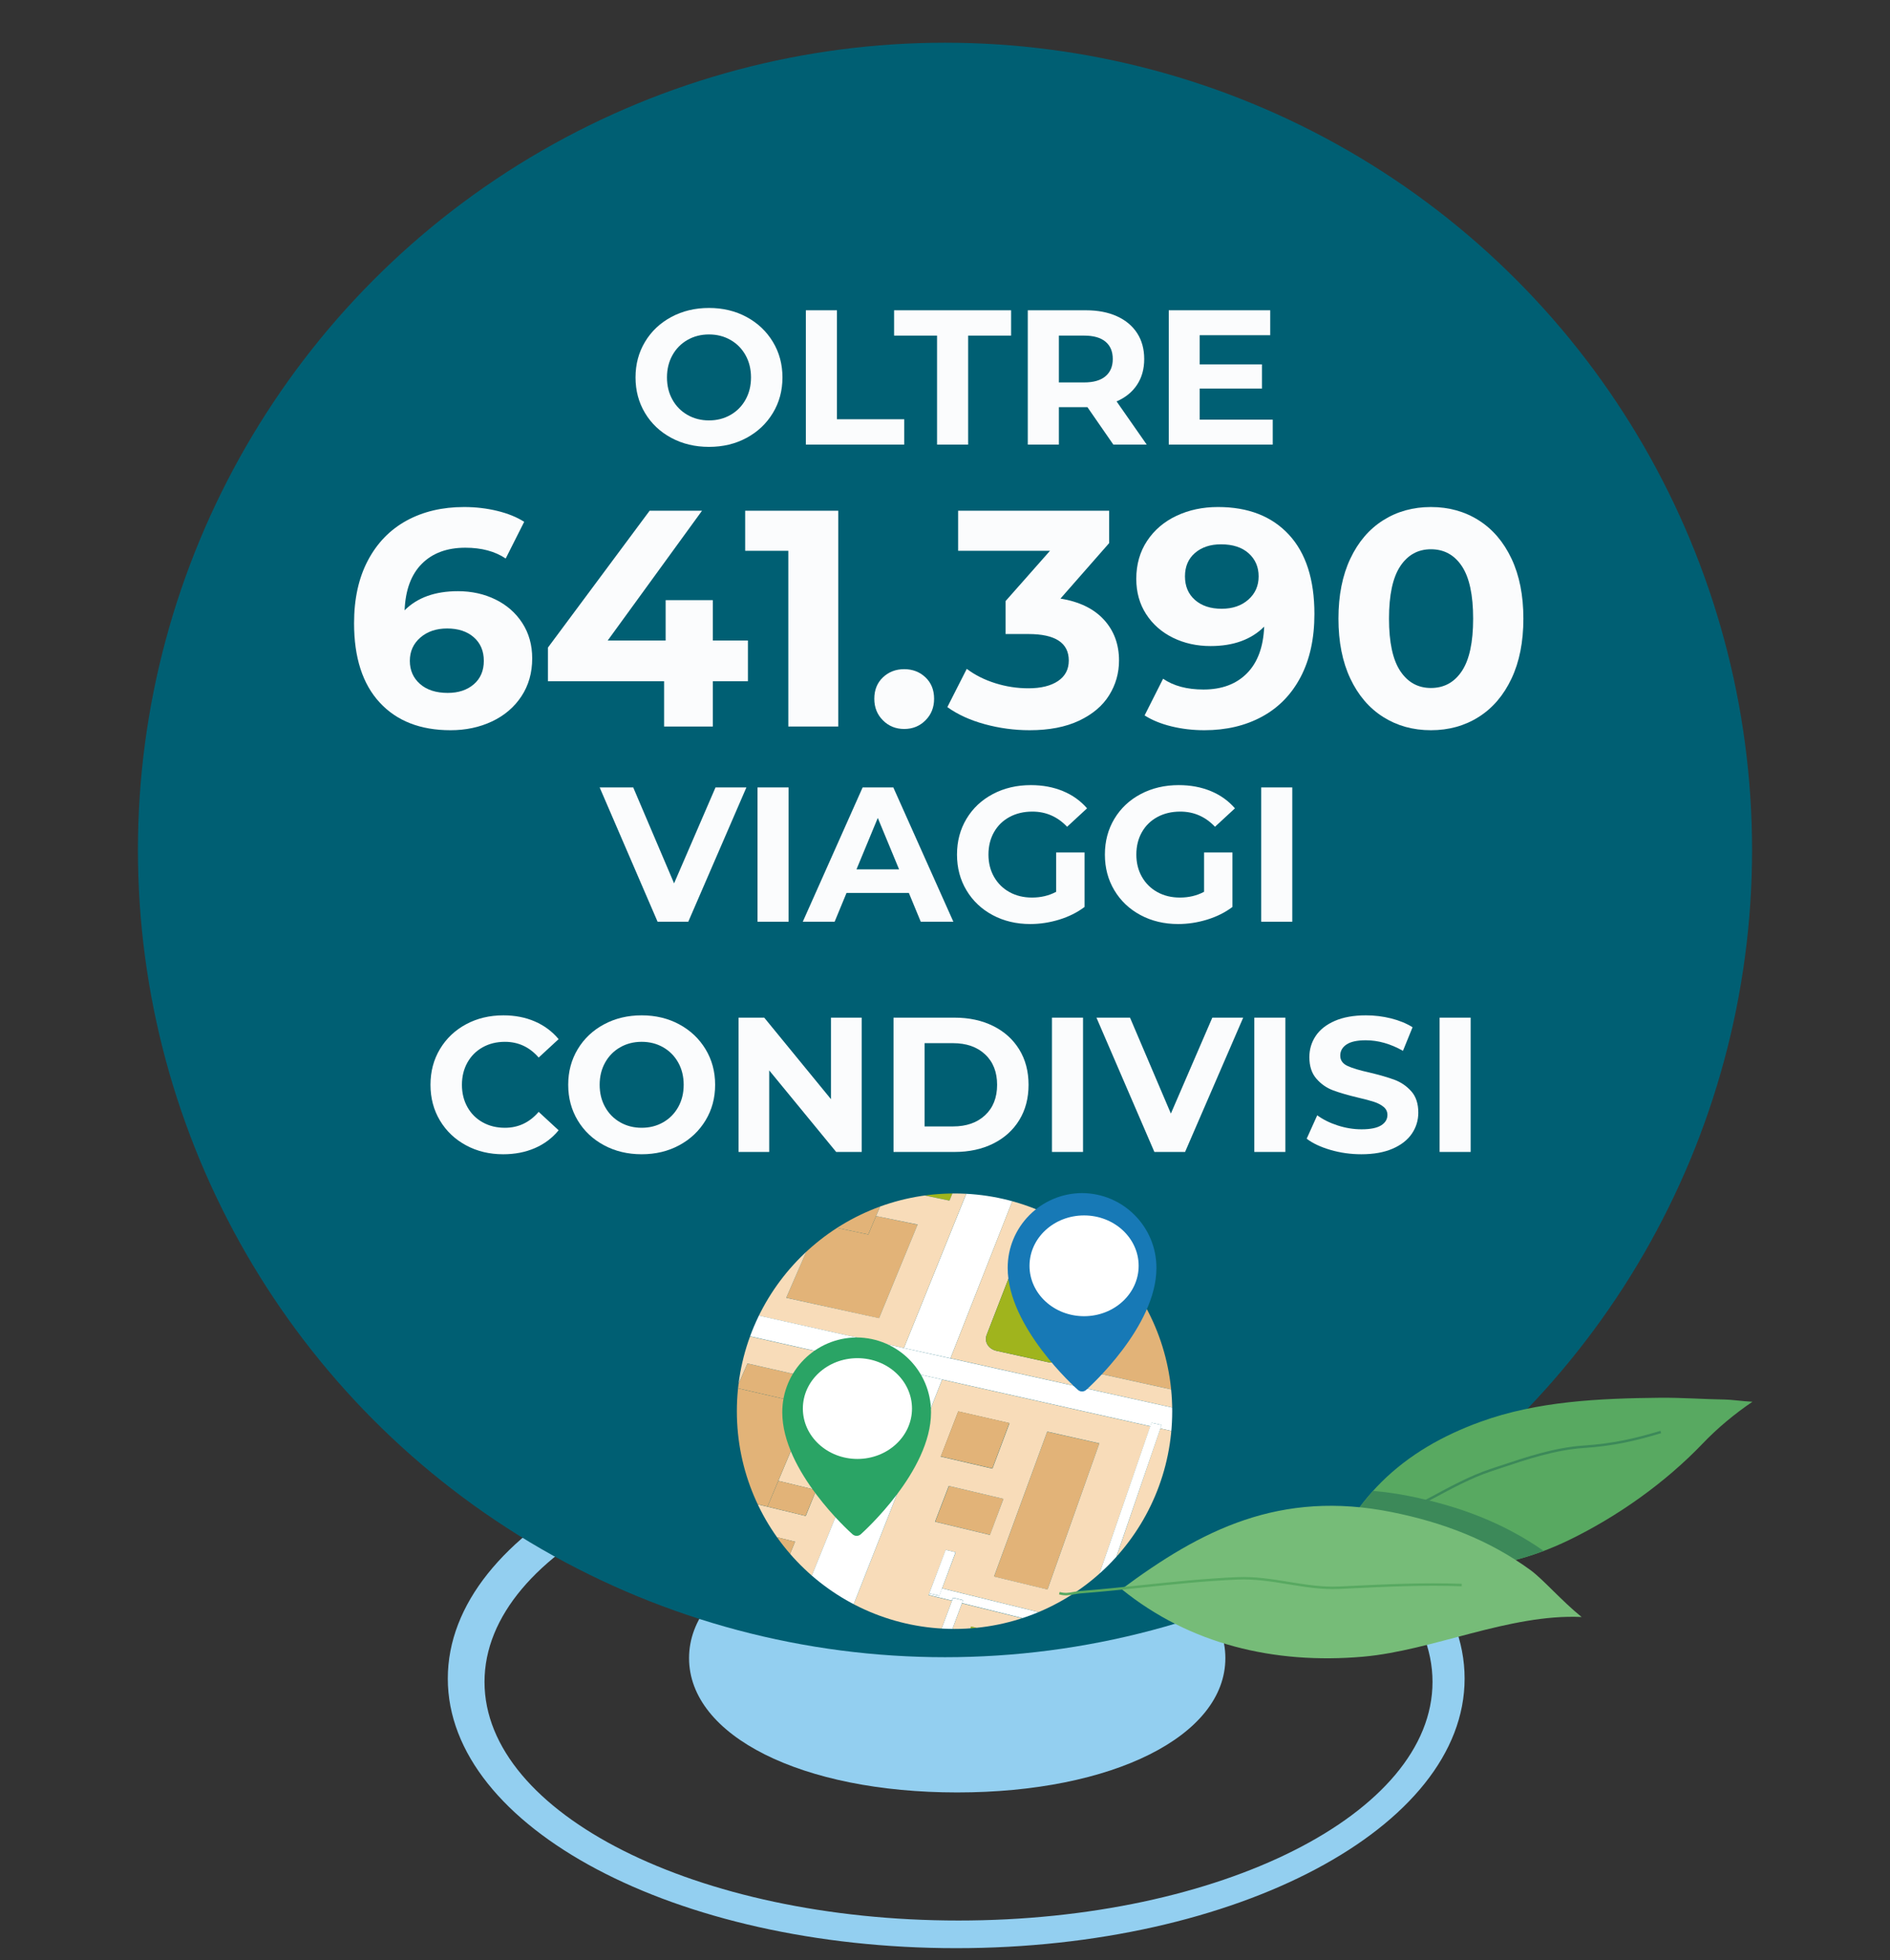 <svg xmlns="http://www.w3.org/2000/svg" xmlns:xlink="http://www.w3.org/1999/xlink" id="Livello_1" data-name="Livello 1" viewBox="0 0 467.304 484.576"><rect x="0" y="0" width="467.304" height="484.576" fill="#333333" stroke="none"/><defs><clipPath id="clippath"><circle cx="236.01" cy="348.841" r="53.821" fill="none"></circle></clipPath></defs><g><g><path d="M236.423,348.301c-69.425,0-125.704,29.835-125.704,66.637,0,36.803,56.28,66.638,125.704,66.638s125.705-29.835,125.705-66.638c0-36.803-56.28-66.637-125.705-66.637ZM236.993,474.742c-64.726,0-117.197-26.408-117.197-58.984,0-32.576,52.471-58.984,117.197-58.984,64.726,0,117.196,26.408,117.196,58.984,0,32.576-52.471,58.984-117.196,58.984Z" fill="#93cff0"></path><path d="M236.671,376.673c-38.417,0-66.301,13.964-66.301,33.203,0,19.24,27.884,33.206,66.301,33.206,38.417,0,66.301-13.965,66.301-33.206,0-19.239-27.884-33.203-66.301-33.203Z" fill="#93cff0"></path></g><circle cx="233.652" cy="210.107" r="199.547" fill="#005f73"></circle><g><g><path d="M122.52,148.195c2.793,1.371,5.003,3.314,6.63,5.829,1.625,2.515,2.438,5.424,2.438,8.726,0,3.557-.89,6.681-2.667,9.373-1.779,2.693-4.204,4.763-7.277,6.21-3.074,1.448-6.49,2.172-10.25,2.172-7.468,0-13.311-2.286-17.526-6.858-4.218-4.571-6.325-11.099-6.325-19.584,0-6.045,1.144-11.227,3.43-15.545,2.286-4.317,5.474-7.595,9.563-9.831,4.089-2.234,8.826-3.353,14.212-3.353,2.845,0,5.574.318,8.191.952,2.616.637,4.839,1.537,6.668,2.706l-4.572,9.067c-2.642-1.777-5.97-2.667-9.982-2.667-4.522,0-8.104,1.322-10.745,3.963-2.642,2.642-4.064,6.478-4.267,11.507,3.148-3.149,7.544-4.725,13.183-4.725,3.403,0,6.502.686,9.297,2.058ZM117.148,169.151c1.65-1.422,2.477-3.354,2.477-5.792s-.826-4.382-2.477-5.829c-1.651-1.448-3.849-2.172-6.592-2.172-2.693,0-4.903.75-6.63,2.248-1.728,1.499-2.591,3.417-2.591,5.753,0,2.338.838,4.242,2.515,5.716s3.963,2.209,6.858,2.209c2.641,0,4.788-.71,6.439-2.133Z" fill="#fbfcfd"></path><path d="M184.93,168.389h-8.688v11.202h-12.04v-11.202h-28.729v-8.306l25.147-33.835h12.954l-23.318,32.082h14.326v-9.982h11.659v9.982h8.688v10.059Z" fill="#fbfcfd"></path><path d="M207.258,126.248v53.343h-12.345v-43.436h-10.669v-9.907h23.014Z" fill="#fbfcfd"></path><path d="M218.307,178.066c-1.423-1.421-2.134-3.2-2.134-5.334,0-2.184.711-3.949,2.134-5.296,1.422-1.346,3.175-2.02,5.258-2.02s3.835.674,5.258,2.02c1.422,1.347,2.134,3.112,2.134,5.296,0,2.134-.712,3.913-2.134,5.334-1.423,1.423-3.175,2.134-5.258,2.134s-3.836-.711-5.258-2.134Z" fill="#fbfcfd"></path><path d="M272.944,153.187c2.489,2.718,3.734,6.084,3.734,10.097,0,3.1-.813,5.957-2.438,8.573-1.627,2.617-4.104,4.713-7.43,6.286-3.328,1.574-7.405,2.362-12.23,2.362-3.761,0-7.456-.495-11.088-1.485-3.633-.991-6.719-2.4-9.259-4.229l4.801-9.449c2.031,1.524,4.382,2.705,7.049,3.543,2.667.839,5.397,1.258,8.191,1.258,3.099,0,5.537-.597,7.316-1.791,1.777-1.192,2.667-2.883,2.667-5.067,0-4.368-3.328-6.554-9.983-6.554h-5.639v-8.153l10.974-12.421h-22.709v-9.907h37.34v8.002l-12.04,13.717c4.673.762,8.255,2.502,10.744,5.22Z" fill="#fbfcfd"></path><path d="M318.667,132.154c4.216,4.547,6.324,11.088,6.324,19.622,0,6.047-1.131,11.229-3.391,15.546-2.261,4.318-5.448,7.595-9.563,9.83-4.115,2.236-8.866,3.353-14.25,3.353-2.846,0-5.563-.317-8.154-.952s-4.801-1.536-6.629-2.705l4.571-9.068c2.592,1.779,5.918,2.667,9.983,2.667,4.521,0,8.103-1.333,10.744-4.001,2.642-2.667,4.064-6.515,4.268-11.544-3.2,3.2-7.62,4.801-13.26,4.801-3.403,0-6.503-.687-9.297-2.058-2.794-1.372-5.004-3.315-6.629-5.83-1.627-2.515-2.438-5.422-2.438-8.725,0-3.556.888-6.68,2.667-9.373,1.777-2.692,4.203-4.763,7.277-6.211,3.073-1.448,6.489-2.172,10.249-2.172,7.468,0,13.31,2.274,17.527,6.82ZM308.645,148.233c1.702-1.498,2.553-3.416,2.553-5.754,0-2.336-.826-4.241-2.477-5.715-1.651-1.473-3.924-2.21-6.819-2.21-2.643,0-4.789.712-6.439,2.134-1.651,1.423-2.477,3.353-2.477,5.791s.825,4.382,2.477,5.83c1.65,1.447,3.848,2.172,6.592,2.172,2.691,0,4.889-.749,6.591-2.248Z" fill="#fbfcfd"></path><path d="M341.984,177.229c-3.455-2.184-6.16-5.346-8.115-9.487-1.957-4.14-2.935-9.08-2.935-14.821,0-5.74.978-10.681,2.935-14.822,1.955-4.14,4.66-7.302,8.115-9.487,3.454-2.184,7.392-3.276,11.812-3.276s8.356,1.093,11.812,3.276c3.454,2.186,6.159,5.348,8.115,9.487,1.955,4.142,2.935,9.082,2.935,14.822,0,5.741-.979,10.682-2.935,14.821-1.956,4.142-4.661,7.304-8.115,9.487-3.455,2.185-7.392,3.276-11.812,3.276s-8.357-1.092-11.812-3.276ZM361.454,165.874c1.854-2.793,2.781-7.111,2.781-12.954,0-5.842-.927-10.16-2.781-12.955-1.854-2.793-4.407-4.191-7.658-4.191-3.2,0-5.729,1.398-7.582,4.191-1.855,2.795-2.781,7.113-2.781,12.955,0,5.843.926,10.161,2.781,12.954,1.854,2.795,4.382,4.191,7.582,4.191,3.251,0,5.804-1.396,7.658-4.191Z" fill="#fbfcfd"></path></g><g><path d="M184.548,194.647l-14.37,33.198h-7.589l-14.322-33.198h8.3l10.102,23.713,10.244-23.713h7.636Z" fill="#fbfcfd"></path><path d="M187.298,194.647h7.683v33.198h-7.683v-33.198Z" fill="#fbfcfd"></path><path d="M224.716,220.731h-15.413l-2.94,7.114h-7.873l14.797-33.198h7.588l14.845,33.198h-8.062l-2.94-7.114ZM222.297,214.898l-5.264-12.71-5.265,12.71h10.528Z" fill="#fbfcfd"></path><path d="M261.139,210.724h7.019v13.47c-1.802,1.359-3.889,2.402-6.26,3.13-2.371.727-4.759,1.091-7.161,1.091-3.447,0-6.545-.735-9.296-2.205-2.751-1.471-4.908-3.51-6.474-6.118s-2.348-5.557-2.348-8.846c0-3.287.782-6.236,2.348-8.845s3.738-4.647,6.521-6.118c2.781-1.47,5.911-2.205,9.39-2.205,2.909,0,5.549.491,7.921,1.471,2.371.98,4.362,2.403,5.976,4.268l-4.933,4.554c-2.371-2.498-5.233-3.747-8.584-3.747-2.119,0-4,.443-5.644,1.328-1.645.886-2.925,2.134-3.842,3.746-.917,1.613-1.375,3.463-1.375,5.549,0,2.056.458,3.89,1.375,5.502s2.188,2.869,3.817,3.771c1.628.901,3.486,1.352,5.573,1.352,2.212,0,4.204-.475,5.976-1.423v-9.723Z" fill="#fbfcfd"></path><path d="M297.705,210.724h7.019v13.47c-1.802,1.359-3.889,2.402-6.26,3.13-2.371.727-4.759,1.091-7.161,1.091-3.447,0-6.545-.735-9.296-2.205-2.751-1.471-4.908-3.51-6.474-6.118s-2.348-5.557-2.348-8.846c0-3.287.782-6.236,2.348-8.845s3.738-4.647,6.521-6.118c2.781-1.47,5.911-2.205,9.39-2.205,2.909,0,5.549.491,7.921,1.471,2.371.98,4.362,2.403,5.976,4.268l-4.933,4.554c-2.371-2.498-5.233-3.747-8.584-3.747-2.119,0-4,.443-5.644,1.328-1.645.886-2.925,2.134-3.842,3.746-.917,1.613-1.375,3.463-1.375,5.549,0,2.056.458,3.89,1.375,5.502s2.188,2.869,3.817,3.771c1.628.901,3.486,1.352,5.573,1.352,2.212,0,4.204-.475,5.976-1.423v-9.723Z" fill="#fbfcfd"></path><path d="M311.838,194.647h7.683v33.198h-7.683v-33.198Z" fill="#fbfcfd"></path><path d="M115.236,283.12c-2.735-1.471-4.885-3.51-6.45-6.118s-2.348-5.557-2.348-8.846c0-3.287.782-6.236,2.348-8.845s3.715-4.647,6.45-6.118c2.734-1.47,5.81-2.205,9.224-2.205,2.877,0,5.479.506,7.802,1.518,2.324,1.013,4.276,2.467,5.857,4.363l-4.933,4.553c-2.245-2.592-5.027-3.889-8.347-3.889-2.056,0-3.889.45-5.501,1.352-1.613.901-2.87,2.158-3.771,3.771-.901,1.612-1.352,3.446-1.352,5.501,0,2.056.45,3.89,1.352,5.502.9,1.612,2.157,2.869,3.771,3.771,1.612.901,3.445,1.352,5.501,1.352,3.319,0,6.102-1.312,8.347-3.937l4.933,4.553c-1.581,1.929-3.541,3.399-5.881,4.411-2.34,1.011-4.948,1.518-7.825,1.518-3.384,0-6.442-.735-9.177-2.205Z" fill="#fbfcfd"></path><path d="M149.335,283.096c-2.767-1.485-4.932-3.533-6.497-6.142s-2.348-5.541-2.348-8.798c0-3.256.782-6.188,2.348-8.797s3.73-4.655,6.497-6.142,5.873-2.229,9.319-2.229,6.545.743,9.296,2.229c2.75,1.486,4.916,3.533,6.497,6.142s2.371,5.541,2.371,8.797c0,3.257-.79,6.189-2.371,8.798s-3.747,4.656-6.497,6.142c-2.751,1.486-5.85,2.229-9.296,2.229s-6.553-.743-9.319-2.229ZM163.966,277.429c1.581-.901,2.822-2.158,3.724-3.771.9-1.612,1.352-3.446,1.352-5.502,0-2.055-.451-3.889-1.352-5.501-.901-1.612-2.143-2.869-3.724-3.771s-3.352-1.352-5.312-1.352c-1.961,0-3.73.45-5.312,1.352s-2.822,2.158-3.723,3.771c-.901,1.612-1.352,3.446-1.352,5.501,0,2.056.45,3.89,1.352,5.502.9,1.612,2.142,2.869,3.723,3.771s3.351,1.352,5.312,1.352c1.96,0,3.73-.45,5.312-1.352Z" fill="#fbfcfd"></path><path d="M213.051,251.558v33.198h-6.308l-16.552-20.156v20.156h-7.588v-33.198h6.354l16.505,20.156v-20.156h7.588Z" fill="#fbfcfd"></path><path d="M220.924,251.558h15.081c3.604,0,6.79.688,9.557,2.063,2.767,1.375,4.916,3.312,6.45,5.81,1.533,2.498,2.3,5.406,2.3,8.726,0,3.32-.767,6.229-2.3,8.727-1.534,2.498-3.684,4.435-6.45,5.81-2.767,1.376-5.952,2.063-9.557,2.063h-15.081v-33.198ZM235.627,278.448c3.319,0,5.968-.925,7.943-2.774s2.965-4.355,2.965-7.518c0-3.161-.989-5.667-2.965-7.517s-4.624-2.774-7.943-2.774h-7.02v20.583h7.02Z" fill="#fbfcfd"></path><path d="M260.097,251.558h7.683v33.198h-7.683v-33.198Z" fill="#fbfcfd"></path><path d="M307.381,251.558l-14.37,33.198h-7.589l-14.322-33.198h8.3l10.102,23.713,10.244-23.713h7.636Z" fill="#fbfcfd"></path><path d="M310.131,251.558h7.683v33.198h-7.683v-33.198Z" fill="#fbfcfd"></path><path d="M328.982,284.258c-2.45-.711-4.419-1.636-5.904-2.774l2.608-5.786c1.423,1.044,3.113,1.882,5.074,2.514,1.96.633,3.92.948,5.881.948,2.182,0,3.794-.323,4.838-.972,1.043-.647,1.564-1.51,1.564-2.585,0-.79-.308-1.446-.925-1.968-.616-.522-1.407-.94-2.371-1.257-.965-.316-2.269-.664-3.912-1.044-2.53-.6-4.601-1.201-6.213-1.802-1.613-.601-2.996-1.565-4.15-2.894-1.154-1.327-1.73-3.098-1.73-5.312,0-1.928.521-3.676,1.564-5.24,1.044-1.565,2.616-2.806,4.719-3.723s4.672-1.376,7.707-1.376c2.118,0,4.189.254,6.213.759,2.023.506,3.794,1.233,5.312,2.182l-2.371,5.834c-3.067-1.739-6.134-2.608-9.2-2.608-2.15,0-3.739.348-4.767,1.043-1.028.695-1.541,1.612-1.541,2.751,0,1.138.593,1.984,1.778,2.537,1.186.554,2.995,1.099,5.43,1.636,2.529.602,4.601,1.202,6.213,1.803s2.995,1.549,4.15,2.846c1.153,1.297,1.73,3.051,1.73,5.264,0,1.897-.529,3.628-1.589,5.193s-2.648,2.807-4.766,3.723c-2.119.917-4.695,1.376-7.73,1.376-2.625,0-5.162-.355-7.612-1.067Z" fill="#fbfcfd"></path><path d="M355.943,251.558h7.683v33.198h-7.683v-33.198Z" fill="#fbfcfd"></path></g><g><path d="M165.979,108.238c-2.767-1.485-4.932-3.533-6.497-6.142s-2.348-5.541-2.348-8.798c0-3.256.782-6.188,2.348-8.797s3.73-4.655,6.497-6.142,5.873-2.229,9.319-2.229,6.545.743,9.296,2.229c2.75,1.486,4.916,3.533,6.497,6.142s2.371,5.541,2.371,8.797c0,3.257-.79,6.189-2.371,8.798s-3.747,4.656-6.497,6.142c-2.751,1.486-5.85,2.229-9.296,2.229s-6.553-.743-9.319-2.229ZM180.61,102.571c1.581-.901,2.822-2.158,3.724-3.771.9-1.612,1.352-3.446,1.352-5.502,0-2.055-.451-3.889-1.352-5.501-.901-1.612-2.143-2.869-3.724-3.771s-3.352-1.352-5.312-1.352c-1.961,0-3.73.45-5.312,1.352s-2.822,2.158-3.723,3.771c-.901,1.612-1.352,3.446-1.352,5.501,0,2.056.45,3.89,1.352,5.502.9,1.612,2.142,2.869,3.723,3.771s3.351,1.352,5.312,1.352c1.96,0,3.73-.45,5.312-1.352Z" fill="#fbfcfd"></path><path d="M199.249,76.7h7.683v26.938h16.646v6.26h-24.329v-33.198Z" fill="#fbfcfd"></path><path d="M231.688,82.96h-10.624v-6.26h28.931v6.26h-10.624v26.938h-7.683v-26.938Z" fill="#fbfcfd"></path><path d="M275.273,109.899l-6.403-9.248h-7.066v9.248h-7.683v-33.198h14.37c2.94,0,5.493.49,7.659,1.47,2.165.98,3.833,2.372,5.004,4.174,1.169,1.803,1.754,3.937,1.754,6.402,0,2.467-.593,4.593-1.778,6.379-1.186,1.787-2.869,3.154-5.051,4.103l7.446,10.671h-8.252ZM273.328,84.454c-1.201-.996-2.956-1.494-5.264-1.494h-6.261v11.572h6.261c2.308,0,4.062-.505,5.264-1.518,1.201-1.012,1.803-2.435,1.803-4.269,0-1.865-.602-3.296-1.803-4.292Z" fill="#fbfcfd"></path><path d="M314.683,103.733v6.165h-25.705v-33.198h25.088v6.165h-17.452v7.209h15.413v5.976h-15.413v7.684h18.069Z" fill="#fbfcfd"></path></g></g><g id="Raggruppa_15997" data-name="Raggruppa 15997"><g id="Raggruppa_15904" data-name="Raggruppa 15904"><g id="Raggruppa_15901" data-name="Raggruppa 15901"><g clip-path="url(#clippath)"><g id="Raggruppa_15900" data-name="Raggruppa 15900"><g id="Raggruppa_15899" data-name="Raggruppa 15899"><g id="Raggruppa_15897" data-name="Raggruppa 15897"><g id="Raggruppa_15844" data-name="Raggruppa 15844"><g id="Tracciato_5468" data-name="Tracciato 5468"><path d="M239.896,284.192l-5.131,12.599-8.953-1.867,5.219-12.528,8.865,1.795Z" fill="#a0b41d"></path></g></g><g id="Raggruppa_15845" data-name="Raggruppa 15845"><g id="Tracciato_5469" data-name="Tracciato 5469"><path d="M186.402,306.551l-2.194,4.915-25.622-5.546.431-.91-2.075-.447-.431.91-5.083-1.101-1.117-.239,2.314-4.788,1.117.231,32.66,6.974Z" fill="#fff"></path></g></g><g id="Raggruppa_15846" data-name="Raggruppa 15846"><g id="Tracciato_5470" data-name="Tracciato 5470"><path d="M224.823,281.176l-8.211,19.414-1.931,4.564-12.352-2.609-10.086-2.13,10.501-23.667,22.079,4.429Z" fill="#e2b378"></path></g></g><g id="Raggruppa_15848" data-name="Raggruppa 15848"><g id="Tracciato_5472" data-name="Tracciato 5472"><path d="M226.874,302.737l-9.527,23.14-22.949-5.075,7.931-18.257,12.36,2.609,1.923-4.564,10.261,2.146Z" fill="#e2b378"></path></g></g><g id="Raggruppa_15851" data-name="Raggruppa 15851"><g id="Tracciato_5475" data-name="Tracciato 5475"><path d="M250.285,266.997l10.972,2.107-26.252,66.66-11.522-2.537,21.704-53.653,1.189-2.928,3.91-9.647Z" fill="#fff"></path></g></g><g id="Raggruppa_15852" data-name="Raggruppa 15852"><g id="Tracciato_5476" data-name="Tracciato 5476"><path d="M192.06,307.764l-7.429,16.813-2.242,5.099-9.296,21.105-5.825-1.364,9.416-21.05,2.266-5.067,5.258-11.825,2.202-4.915,5.649,1.205Z" fill="#fff"></path></g></g><g id="Raggruppa_15854" data-name="Raggruppa 15854"><g id="Tracciato_5478" data-name="Tracciato 5478"><path d="M319.29,280.235l-21.832,64.96-25.638-5.641,4.907-13.637c1.029-2.779,1.382-5.763,1.029-8.705-.348-2.782-1.331-5.446-2.873-7.788-1.614-2.428-3.715-4.496-6.168-6.072-2.705-1.75-5.711-2.984-8.865-3.639l-3.575-.758,11.123-28.726,51.89,10.006Z" fill="#e2b378"></path></g></g><g id="Raggruppa_15855" data-name="Raggruppa 15855"><g id="Tracciato_5479" data-name="Tracciato 5479"><path d="M192.06,307.764l-5.657-1.213-32.667-7.006,34.918-72.804,147.163,26.555-8.314,102.998-92.497-20.539,26.252-66.699-10.972-2.115-3.91,9.671-45.434-8.937-2.13-.415-1.293,2.849-7.668,17.036,2.17.447,7.676-17.06,45.498,9.009-21.704,53.685-38.852-8.658,7.421-16.805ZM267.393,270.261l-11.123,28.726,3.583.758c3.153.641,6.16,1.865,8.865,3.607,2.451,1.576,4.549,3.644,6.16,6.072,1.542,2.342,2.524,5.006,2.873,7.788.352,2.942-.001,5.926-1.029,8.705l-4.907,13.637,25.63,5.641,21.847-64.928-51.866-9.99-.032-.016ZM202.76,276.764l-10.517,23.651,10.102,2.138-7.947,18.257,22.949,5.035,9.527-23.14-10.261-2.107,8.211-19.422-22.079-4.421.016.008ZM251.809,309.71l-7.844,20.236c-.159.411-.224.853-.192,1.293.039.422.176.829.399,1.189.231.374.542.693.91.934.404.272.856.465,1.333.567l12.719,2.801c1.004.223,2.054.096,2.976-.359.431-.211.82-.497,1.149-.846.349-.334.621-.739.798-1.189l3.631-9.886c.676-1.793.919-3.721.71-5.625-.214-1.805-.842-3.536-1.835-5.059-1.036-1.595-2.395-2.954-3.99-3.99-1.764-1.137-3.727-1.933-5.785-2.346l-.192-.04c-.986-.197-2.011-.063-2.912.383-.428.194-.818.465-1.149.798-.325.322-.58.708-.75,1.133l.024.008ZM309.213,335.54l-3.663,11.035,13.166,2.897,3.591-11.123-13.094-2.809ZM231.015,282.421l-5.203,12.504,8.945,1.867,5.139-12.591-8.865-1.779-.016 0Z" fill="#f8dcb9"></path></g></g><g id="Raggruppa_15856" data-name="Raggruppa 15856"><g id="Tracciato_5480" data-name="Tracciato 5480"><path d="M256.804,307.444c2.055.417,4.014,1.212,5.777,2.346,1.593,1.038,2.952,2.397,3.99,3.99.994,1.522,1.622,3.254,1.835,5.059.207,1.892-.037,3.806-.71,5.586l-3.639,9.91c-.167.443-.425.845-.758,1.181-.336.351-.734.638-1.173.846-.449.222-.931.368-1.428.431-.516.064-1.04.04-1.548-.072l-12.727-2.801c-.477-.097-.929-.287-1.333-.559-.366-.243-.676-.562-.91-.934-.223-.357-.357-.762-.391-1.181-.039-.442.024-.887.184-1.301l7.852-20.228c.166-.425.419-.811.742-1.133.337-.327.725-.597,1.149-.798.444-.21.918-.349,1.404-.415.497-.061,1.001-.042,1.492.056l.192.016Z" fill="#a0b41d"></path></g></g><g id="Raggruppa_15858" data-name="Raggruppa 15858"><g id="Tracciato_5482" data-name="Tracciato 5482"><path d="M212.128,343.256l-2.537,6.168-9.272-2.13-18.153-4.181,2.649-6.064,27.313,6.208Z" fill="#e2b378"></path></g></g><g id="Raggruppa_15859" data-name="Raggruppa 15859"><g id="Tracciato_5483" data-name="Tracciato 5483"><path d="M131.305,363.826c3.119.488,6.307.294,9.344-.567,3.346-.941,6.519-2.412,9.4-4.357,3.104-2.086,5.907-4.588,8.33-7.437,2.518-2.951,4.613-6.238,6.224-9.767,1.514-3.281,2.494-6.783,2.904-10.373.362-3.046.126-6.133-.694-9.088-.718-2.607-2.063-4.999-3.918-6.966-1.87-1.938-4.226-3.337-6.822-4.054l2.513-5.314,25.622,5.586-5.298,11.809-2.266,5.075-9.416,21.05,5.865,1.356,9.288-21.113,39.003,8.777-28.726,71.016-.455-.319-.447-.311-.463-.319-.455-.319c-1.356-.966-2.753-1.955-4.205-2.968-1.452-1.013-2.928-2.059-4.468-3.104-1.54-1.045-3.112-2.123-4.748-3.192-1.636-1.069-3.319-2.178-5.059-3.272-2.737-1.732-5.474-3.391-8.147-4.979-2.673-1.588-5.266-3.08-7.748-4.476-2.482-1.396-4.835-2.713-7.006-3.894l-5.945-3.192-2.394-1.285-1.963-1.069c-.582-.319-1.093-.606-1.516-.854-.423-.247-.758-.447-1.013-.606-1.182-.759-2.283-1.636-3.287-2.617-.802-.798-1.458-1.729-1.939-2.753-.431-.899-.654-1.884-.654-2.881-.002-1.099.187-2.19.559-3.224ZM174.05,361.664l-2.761,6.328,27.928,6.743,2.601-6.399-9.384-2.282,7.876-18.767,9.272,2.13,2.537-6.168-27.313-6.208-2.649,6.064-8.107,18.552v.008ZM192.802,390.27l3.774-9.168-8.658-2.123-3.822,9.128,8.705,2.162Z" fill="#f8dcb9"></path></g></g><g id="Raggruppa_15860" data-name="Raggruppa 15860"><g id="Tracciato_5484" data-name="Tracciato 5484"><path d="M200.31,347.293l-7.876,18.759-2.681,6.383-18.464-4.46,2.761-6.328,8.107-18.528,18.153,4.173Z" fill="#e2b378"></path></g></g><g id="Raggruppa_15861" data-name="Raggruppa 15861"><g id="Tracciato_5485" data-name="Tracciato 5485"><path d="M248.099,370.497l-3.303,8.921-13.565-3.256,3.391-8.841,13.477,3.176Z" fill="#e2b378"></path></g></g><g id="Raggruppa_15862" data-name="Raggruppa 15862"><g id="Tracciato_5486" data-name="Tracciato 5486"><path d="M271.813,356.813l-12.823,36.115-13.214-3.192,13.142-35.827,12.895,2.904Z" fill="#e2b378"></path></g></g><g id="Raggruppa_15863" data-name="Raggruppa 15863"><g id="Tracciato_5487" data-name="Tracciato 5487"><path d="M226.554,404.242l-3.567,9.416-10.15-2.593,3.623-9.36,10.094,2.537Z" fill="#e2b378"></path></g></g><g id="Raggruppa_15864" data-name="Raggruppa 15864"><g id="Tracciato_5488" data-name="Tracciato 5488"><path d="M250.07,404.529l-3.303,9.2-10.054-2.553,3.407-9.144,9.95,2.498Z" fill="#a0b41d"></path></g></g><g id="Raggruppa_15866" data-name="Raggruppa 15866"><g id="Tracciato_5490" data-name="Tracciato 5490"><path d="M267.648,401.162l-34.71-8.538,3.359-8.913-2.442-.59-3.399,8.913-.854,2.258,5.777,1.428-6.798,18.177,2.498.638,6.766-18.209,29.013,7.181-10.317,29.835-5.889-1.077c-2.059-.375-4.181-.798-6.431-1.221l-7.046-1.396c-2.466-.495-5.035-1.029-7.748-1.596l-.798-.168-.798-.176-.798-.184-.798-.192c-2.114-.551-4.2-1.209-6.248-1.971-2.011-.742-3.99-1.596-5.857-2.474-1.867-.878-3.75-1.875-5.586-2.928-1.835-1.053-3.535-2.154-5.37-3.319l29.763-75.612,51.499,11.554-16.789,48.578ZM258.927,353.884l-13.15,35.827,13.222,3.192,12.815-36.115-12.887-2.904ZM252.336,406.636l-3.91,10.988-10.485-2.673-2.322,6.344,17.411,4.476,2.25-6.383,3.862-11.027-6.806-1.724ZM236.928,348.897l-4.317,11.171,12.767,2.968,4.221-11.235-12.671-2.904ZM231.198,376.171l13.565,3.256,3.335-8.921-13.517-3.192-3.391,8.841.008.016ZM226.554,404.242l-10.086-2.537-3.639,9.376,10.15,2.593,3.575-9.432ZM240.119,402.032l-3.367,9.144,10.054,2.545,3.303-9.2-9.99-2.474v-.016Z" fill="#f8dcb9"></path></g></g><g id="Raggruppa_15867" data-name="Raggruppa 15867"><g id="Tracciato_5491" data-name="Tracciato 5491"><path d="M249.575,351.762l-4.213,11.227-12.767-2.96,4.325-11.171,12.655,2.904Z" fill="#e2b378"></path></g></g><g id="Raggruppa_15868" data-name="Raggruppa 15868"><g id="Tracciato_5492" data-name="Tracciato 5492"><path d="M201.818,368.335l-2.633,6.383-27.888-6.743,2.761-6.328-2.761,6.328,18.456,4.46,2.689-6.383,9.376,2.282Z" fill="#e2b378"></path></g></g><g id="Raggruppa_15870" data-name="Raggruppa 15870"><g id="Tracciato_5494" data-name="Tracciato 5494"><path d="M196.584,381.102l-3.782,9.168-8.705-2.162,3.822-9.144,8.666,2.138Z" fill="#e2b378"></path></g></g><g id="Raggruppa_15873" data-name="Raggruppa 15873"><g id="Tracciato_5497" data-name="Tracciato 5497"><path d="M353.865,362.151l-1.596,5.633-5.33-1.197-7.078-1.596-12.823-2.881-40.152-9.001.295-.854-2.442-.551-.295.854-51.507-11.554-11.554-2.593-38.995-8.777,2.242-5.099,38.859,8.69,11.514,2.561,92.497,20.507,12.767,2.833,8.275,1.843,5.322,1.181Z" fill="#fff"></path></g></g><g id="Raggruppa_15874" data-name="Raggruppa 15874"><g id="Tracciato_5498" data-name="Tracciato 5498"><path d="M236.273,383.703l-3.335,8.913-.694,1.843-2.498-.59.694-1.835,3.375-8.921,2.458.59Z" fill="#fff"></path></g></g><g id="Raggruppa_15875" data-name="Raggruppa 15875"><g id="Tracciato_5499" data-name="Tracciato 5499"><path d="M286.886,353.118l40.144,9.009-6.727,83.265c-4.963-1.229-9.376-2.258-13.413-3.144-4.038-.886-7.676-1.596-11.171-2.298-3.495-.702-6.727-1.237-9.998-1.787-3.272-.551-6.503-1.069-9.918-1.596l-3.878-.622c-1.309-.207-2.649-.423-3.99-.654l-4.229-.702-4.492-.798,6.383-18.512,26.38,6.639.798-2.394-26.332-6.607,20.443-59.797ZM293.07,398.226l14.363,3.479,3.016-9.639-28.422-6.759-3.192,9.471-4.788,14.259,14.363,3.567,4.676-14.363-.016-.016ZM312.779,431.236l1.931-6.423-14.036-3.519-1.995,6.383-24.002-6.08-2.506,7.493,38.301,9.831,2.306-7.676v-.008ZM295.743,361.153l-6.615,19.853,23.14,5.442,6.288-20.124-22.813-5.171ZM310.106,418.437l2.952-9.647-14.538-3.551-3.048,9.575,14.634,3.623Z" fill="#f8dcb9"></path></g></g><g id="Raggruppa_15876" data-name="Raggruppa 15876"><g id="Tracciato_5500" data-name="Tracciato 5500"><path d="M318.532,366.3l-6.296,20.132-23.14-5.442,6.647-19.837,22.789,5.147Z" fill="#e2b378"></path></g></g><g id="Raggruppa_15877" data-name="Raggruppa 15877"><g id="Tracciato_5501" data-name="Tracciato 5501"><path d="M180.92,413.107l-1.237-.981-1.245-.973-1.245-.973-1.253-.966c-4.412-3.303-9.028-6.325-13.82-9.049-5.258-3.064-11.004-6.136-16.693-9.025-5.689-2.889-11.243-5.586-16.262-7.916-5.019-2.33-9.416-4.325-12.767-5.809l7.979-16.557c.351.263.71.519,1.085.75.377.241.765.462,1.165.662.399.207.798.399,1.237.575s.87.327,1.325.463c-.592,1.485-.859,3.079-.782,4.676.104,1.319.502,2.598,1.165,3.742.643,1.101,1.45,2.096,2.394,2.952.949.852,1.962,1.628,3.032,2.322.263.176.622.391,1.053.638l1.548.87,2.003,1.101,2.394,1.309c1.763.95,3.758,2.027,5.929,3.192,2.17,1.165,4.516,2.498,6.982,3.894,2.466,1.396,5.067,2.897,7.716,4.476,2.649,1.58,5.386,3.248,8.107,4.971,1.732,1.093,3.415,2.186,5.035,3.264,1.62,1.077,3.192,2.146,4.732,3.192,1.54,1.045,3.008,2.091,4.445,3.104l4.189,2.968.638.447.638.447.622.447.622.447-2.968,7.341c-.654-.495-1.309-.989-1.955-1.492l-1.907-1.476-1.947-1.524-1.955-1.508Z" fill="#f8dcb9"></path></g></g><g id="Raggruppa_15878" data-name="Raggruppa 15878"><g id="Tracciato_5502" data-name="Tracciato 5502"><path d="M192.65,409.429l28.726-71.016,11.562,2.593-29.755,75.612c-.862-.551-1.724-1.117-2.593-1.7l-2.609-1.763-2.641-1.835-2.689-1.891Z" fill="#fff"></path></g></g><g id="Raggruppa_15879" data-name="Raggruppa 15879"><g id="Tracciato_5503" data-name="Tracciato 5503"><path d="M268.925,401.473l-.798,2.306-1.277-.319-29.005-7.181.271-.726-2.474-.606-.271.726-5.769-1.428.854-2.25-.71,1.875,2.458.606.694-1.843,34.734,8.538,1.293.303Z" fill="#fff"></path></g></g><g id="Raggruppa_15880" data-name="Raggruppa 15880"><g id="Tracciato_5504" data-name="Tracciato 5504"><path d="M238.116,395.584l-.271.726-6.766,18.209-2.498-.63,6.798-18.185.271-.726,2.466.606Z" fill="#fff"></path></g></g><g id="Raggruppa_15881" data-name="Raggruppa 15881"><g id="Tracciato_5505" data-name="Tracciato 5505"><path d="M175.941,409.213l1.253.966,1.245.973,1.245.973,1.245.981,1.939,1.508,1.947,1.516,1.955,1.508c.646.503,1.301.997,1.955,1.492l-3.272,8.099c-.878-.654-1.747-1.317-2.609-1.987-.862-.67-1.718-1.338-2.569-2.003-.862-.67-1.724-1.341-2.577-2.019l-2.569-2.035-1.237-.973-1.237-.981-1.237-.973-1.237-.973c-4.117-3.114-8.426-5.966-12.903-8.538-4.947-2.92-10.373-5.873-15.839-8.682-5.466-2.809-10.796-5.426-15.695-7.764-4.899-2.338-9.256-4.333-12.687-5.881l-3.08-1.38-2.346-1.037-1.516-.662-.59-.255,4.373-6.511.67.287,1.356.582,1.971.854,2.529,1.117c3.343,1.484,7.772,3.479,12.767,5.809,4.995,2.33,10.613,5.043,16.262,7.916,5.649,2.873,11.442,5.961,16.693,9.025,4.785,2.722,9.393,5.745,13.796,9.049Z" fill="#72c6d5"></path></g></g><g id="Raggruppa_15882" data-name="Raggruppa 15882"><g id="Tracciato_5506" data-name="Tracciato 5506"><path d="M310.473,392.065l-3.008,9.639-14.363-3.479.598-1.843-14.203-3.423-.614,1.819,3.192-9.472,28.399,6.759Z" fill="#a0b41d"></path></g></g><g id="Raggruppa_15884" data-name="Raggruppa 15884"><g id="Tracciato_5508" data-name="Tracciato 5508"><path d="M293.669,396.382l-.598,1.843-4.676,14.363-14.363-3.567,4.788-14.251.622-1.827,14.227,3.439Z" fill="#a0b41d"></path></g></g><g id="Raggruppa_15888" data-name="Raggruppa 15888"><g id="Tracciato_5512" data-name="Tracciato 5512"><path d="M175.111,419.187l2.561,2.027,2.601,2.027,2.585,2.011,2.609,1.987-9.663,23.842-83.64-23.14,20.874-43.535c3.431,1.548,7.82,3.567,12.687,5.881s10.293,4.979,15.695,7.764c5.402,2.785,10.892,5.753,15.839,8.674,4.474,2.577,8.784,5.432,12.903,8.546.415.319.798.638,1.237.973l1.237.973,1.253.989,1.221.981Z" fill="#f8dcb9"></path></g></g><g id="Raggruppa_15889" data-name="Raggruppa 15889"><g id="Tracciato_5513" data-name="Tracciato 5513"><path d="M287.198,352.264l-.287.846-20.531,59.845-1.269-.319-.798,2.394,1.277.319-6.383,18.512-.654-.112-.662-.12-.67-.12-.67-.12,10.301-29.947,1.277.319.798-2.314-1.277-.319,16.757-48.594.295-.846,2.498.575Z" fill="#fff"></path></g></g><g id="Raggruppa_15893" data-name="Raggruppa 15893"><g id="Tracciato_5517" data-name="Tracciato 5517"><path d="M139.914,345.434l-.439.926-7.548,15.959-.176.383c-.056.12-.104.247-.16.375l-.144.367c-.048.12-.096.239-.136.367-.378,1.022-.575,2.102-.582,3.192-0,1.013.226,2.014.662,2.928.487,1.006,1.146,1.918,1.947,2.697,1.006.983,2.11,1.86,3.295,2.617.247.16.582.367,1.005.614s.934.527,1.516.846l1.963,1.077,2.394,1.285,5.945,3.192c2.17,1.189,4.532,2.49,7.006,3.886,2.474,1.396,5.083,2.904,7.748,4.484,2.665,1.58,5.41,3.248,8.155,4.979,1.732,1.093,3.423,2.186,5.051,3.272,1.628,1.085,3.192,2.146,4.788,3.192s3.032,2.091,4.468,3.112c1.436,1.021,2.849,2.003,4.205,2.968l.455.311.463.319.447.319.455.319,2.689,1.891,2.641,1.835,2.609,1.763c.87.582,1.732,1.149,2.593,1.7,1.827,1.165,3.647,2.282,5.474,3.319s3.702,2.027,5.586,2.928c1.883.902,3.846,1.732,5.849,2.474,2.003.742,4.093,1.404,6.256,1.971l.798.192.758.184.798.176c.255.056.519.12.798.168,2.705.575,5.29,1.101,7.74,1.596,2.45.495,4.788.958,7.054,1.396l6.383,1.221c2.051.383,3.99.734,5.897,1.069l.67.12.67.12.662.12.654.112,4.492.798,4.229.702c1.364.231,2.705.447,3.99.654l3.878.622c3.415.551,6.663,1.069,9.918,1.596,3.256.527,6.543,1.125,9.998,1.787,3.455.662,7.134,1.412,11.171,2.298,4.038.886,8.442,1.907,13.413,3.144l.575.136.575.144.582.144.582.152-.67,2.394-.471-.12-.463-.12-.455-.112-.455-.112c-5.019-1.253-9.479-2.298-13.565-3.192-4.085-.894-7.74-1.66-11.227-2.33-3.487-.67-6.774-1.253-10.054-1.803-3.28-.551-6.543-1.085-9.974-1.636l-9.224-1.5c-3.24-.543-6.671-1.125-10.429-1.803-3.758-.678-7.788-1.428-12.256-2.298-4.468-.87-9.32-1.859-14.698-2.992l-.798-.176-.798-.192-.798-.199-.798-.199c-2.17-.575-4.253-1.229-6.272-1.971-2.019-.742-3.99-1.596-5.873-2.458-1.883-.862-3.75-1.867-5.586-2.897-1.835-1.029-3.639-2.13-5.45-3.28-.87-.559-1.74-1.117-2.609-1.7-.87-.583-1.74-1.165-2.617-1.763l-2.649-1.835-2.681-1.891-.63-.447-.622-.439-.638-.447-.638-.455-4.189-2.968c-1.436-1.013-2.912-2.043-4.445-3.096-1.532-1.053-3.104-2.123-4.732-3.192-1.628-1.069-3.303-2.17-5.027-3.264-2.721-1.732-5.45-3.399-8.107-4.979-2.657-1.58-5.242-3.072-7.716-4.476-2.474-1.404-4.788-2.705-6.99-3.886l-5.921-3.192-2.394-1.309-1.995-1.093c-.598-.327-1.117-.622-1.548-.878s-.798-.463-1.053-.63c-1.074-.694-2.091-1.473-3.04-2.33-.944-.856-1.751-1.852-2.394-2.952-.722-1.135-1.175-2.421-1.325-3.758-.089-1.593.161-3.187.734-4.676.048-.12.088-.247.136-.367s.096-.247.152-.367l.16-.375c.052-.131.11-.258.176-.383l7.572-15.959.439-.934,2.138.519Z" fill="#fff"></path></g></g></g></g></g></g></g></g><g id="Raggruppa_15995" data-name="Raggruppa 15995"><g id="_3179068" data-name=" 3179068"><path d="M211.809,330.616c-10.188.048-18.415,8.332-18.392,18.52,0,14.514,16.661,29.524,17.371,30.13.579.519,1.456.519,2.035,0,.71-.638,17.371-15.616,17.371-30.13.027-10.186-8.198-18.472-18.384-18.52ZM211.809,359.222c-5.645.004-10.225-4.568-10.23-10.214-.004-5.645,4.568-10.225,10.214-10.23,5.645-.004,10.225,4.568,10.23,10.214 0.0.005 0.0.011,0,.016,0,5.641-4.573,10.214-10.214,10.214h0Z" fill="#2aa465"></path></g><g id="Ellisse_660" data-name="Ellisse 660"><ellipse cx="212" cy="348.187" rx="13.493" ry="12.456" fill="#fff"></ellipse></g></g><g id="Raggruppa_15996" data-name="Raggruppa 15996"><g id="_3179068-2" data-name=" 3179068-2"><path d="M267.504,294.925c-10.177.066-18.384,8.351-18.353,18.528,0,14.506,16.661,29.524,17.371,30.122.579.519,1.456.519,2.035,0,.71-.638,17.371-15.616,17.371-30.13.026-10.202-8.222-18.494-18.424-18.52l-0-0ZM267.504,323.531c-5.645-0-10.222-4.576-10.222-10.222 0-5.645,4.576-10.222,10.222-10.222,5.633 0,10.204,4.557,10.221,10.19.013,5.641-4.549,10.224-10.19,10.237-.011 0-.021 0-.032 0v.016Z" fill="#1779b6"></path></g><g id="Ellisse_660-2" data-name="Ellisse 660-2"><ellipse cx="268.039" cy="312.902" rx="13.493" ry="12.456" fill="#fff"></ellipse></g></g></g></g><g><path d="M387.986,380.67c11.962-5.812,23.71-14.131,32.93-23.759,3.755-3.921,7.905-7.368,12.382-10.408-2.53-.126-5.136-.518-6.702-.543-5.389-.085-10.834-.498-16.28-.442-14.834.152-30.231.827-44.326,5.962-9.25,3.37-17.578,8.065-24.475,14.923-3.232,3.214-5.951,6.747-8.384,10.59-.796,1.257-1.958,2.959-3.056,4.782,19.008,8.477,39.231,7.97,57.911-1.106Z" fill="#58a961"></path><path d="M381.68,383.38c-10.113-7.08-21.221-11.143-33.168-13.544-3.111-.625-6.112-1.045-9.027-1.293-2.365,2.625-4.45,5.441-6.355,8.451-.796,1.257-1.958,2.959-3.056,4.782,16.888,7.532,34.734,7.965,51.606,1.604Z" fill="#3c8959"></path><path d="M318.15,380.421l.087-.6c2.37.348,4.754-.347,7.061-1.018,1.639-.477,3.335-.971,5.038-1.102.878-.068,1.688-.094,2.47-.119,1.762-.056,3.426-.109,5.45-.647,4.386-1.166,8.359-3.094,12-5.006,1.216-.638,2.439-1.298,3.67-1.961,4.757-2.564,9.676-5.216,14.583-6.845l2.022-.676c6.78-2.271,13.791-4.619,20.917-5.106,7.47-.511,12.658-1.725,19.097-3.648l.174.581c-6.479,1.936-11.703,3.158-19.229,3.673-7.048.482-14.021,2.818-20.765,5.077l-2.023.676c-4.857,1.613-9.752,4.252-14.486,6.803-1.232.664-2.458,1.325-3.675,1.964-3.672,1.927-7.684,3.873-12.126,5.055-2.091.556-3.789.61-5.587.668-.775.025-1.577.051-2.443.117-1.641.127-3.306.611-4.916,1.08-2.368.69-4.818,1.403-7.318,1.035Z" fill="#3c8959"></path><path d="M344.128,373.788c12.392,2.491,23.885,6.759,34.298,14.339,3.034,2.209,7.705,7.61,12.631,11.589-17.872-.824-36.794,8.3-54.052,9.811-21.984,1.923-42.926-3.111-59.689-16.7,19.709-14.656,39.148-24.601,66.812-19.039Z" fill="#76bc78"></path><path d="M261.831,394.105l.173-.582c1.288.382,2.277.203,3.422-.003.537-.098,1.091-.197,1.713-.245,5.213-.402,10.42-.945,15.456-1.47,7.586-.791,15.431-1.609,23.378-1.951,4.314-.186,8.56.505,12.665,1.173,4.055.66,8.248,1.343,12.418,1.146l2.247-.107c9.591-.457,18.651-.889,28.116-.554l-.021.606c-9.439-.334-18.487.097-28.065.554l-2.248.107c-4.233.199-8.458-.488-12.543-1.153-4.076-.664-8.29-1.35-12.542-1.166-7.929.342-15.764,1.159-23.342,1.948-5.04.525-10.251,1.069-15.473,1.472-.591.045-1.131.143-1.652.237-1.171.212-2.276.412-3.702-.011Z" fill="#58a961"></path></g></svg>